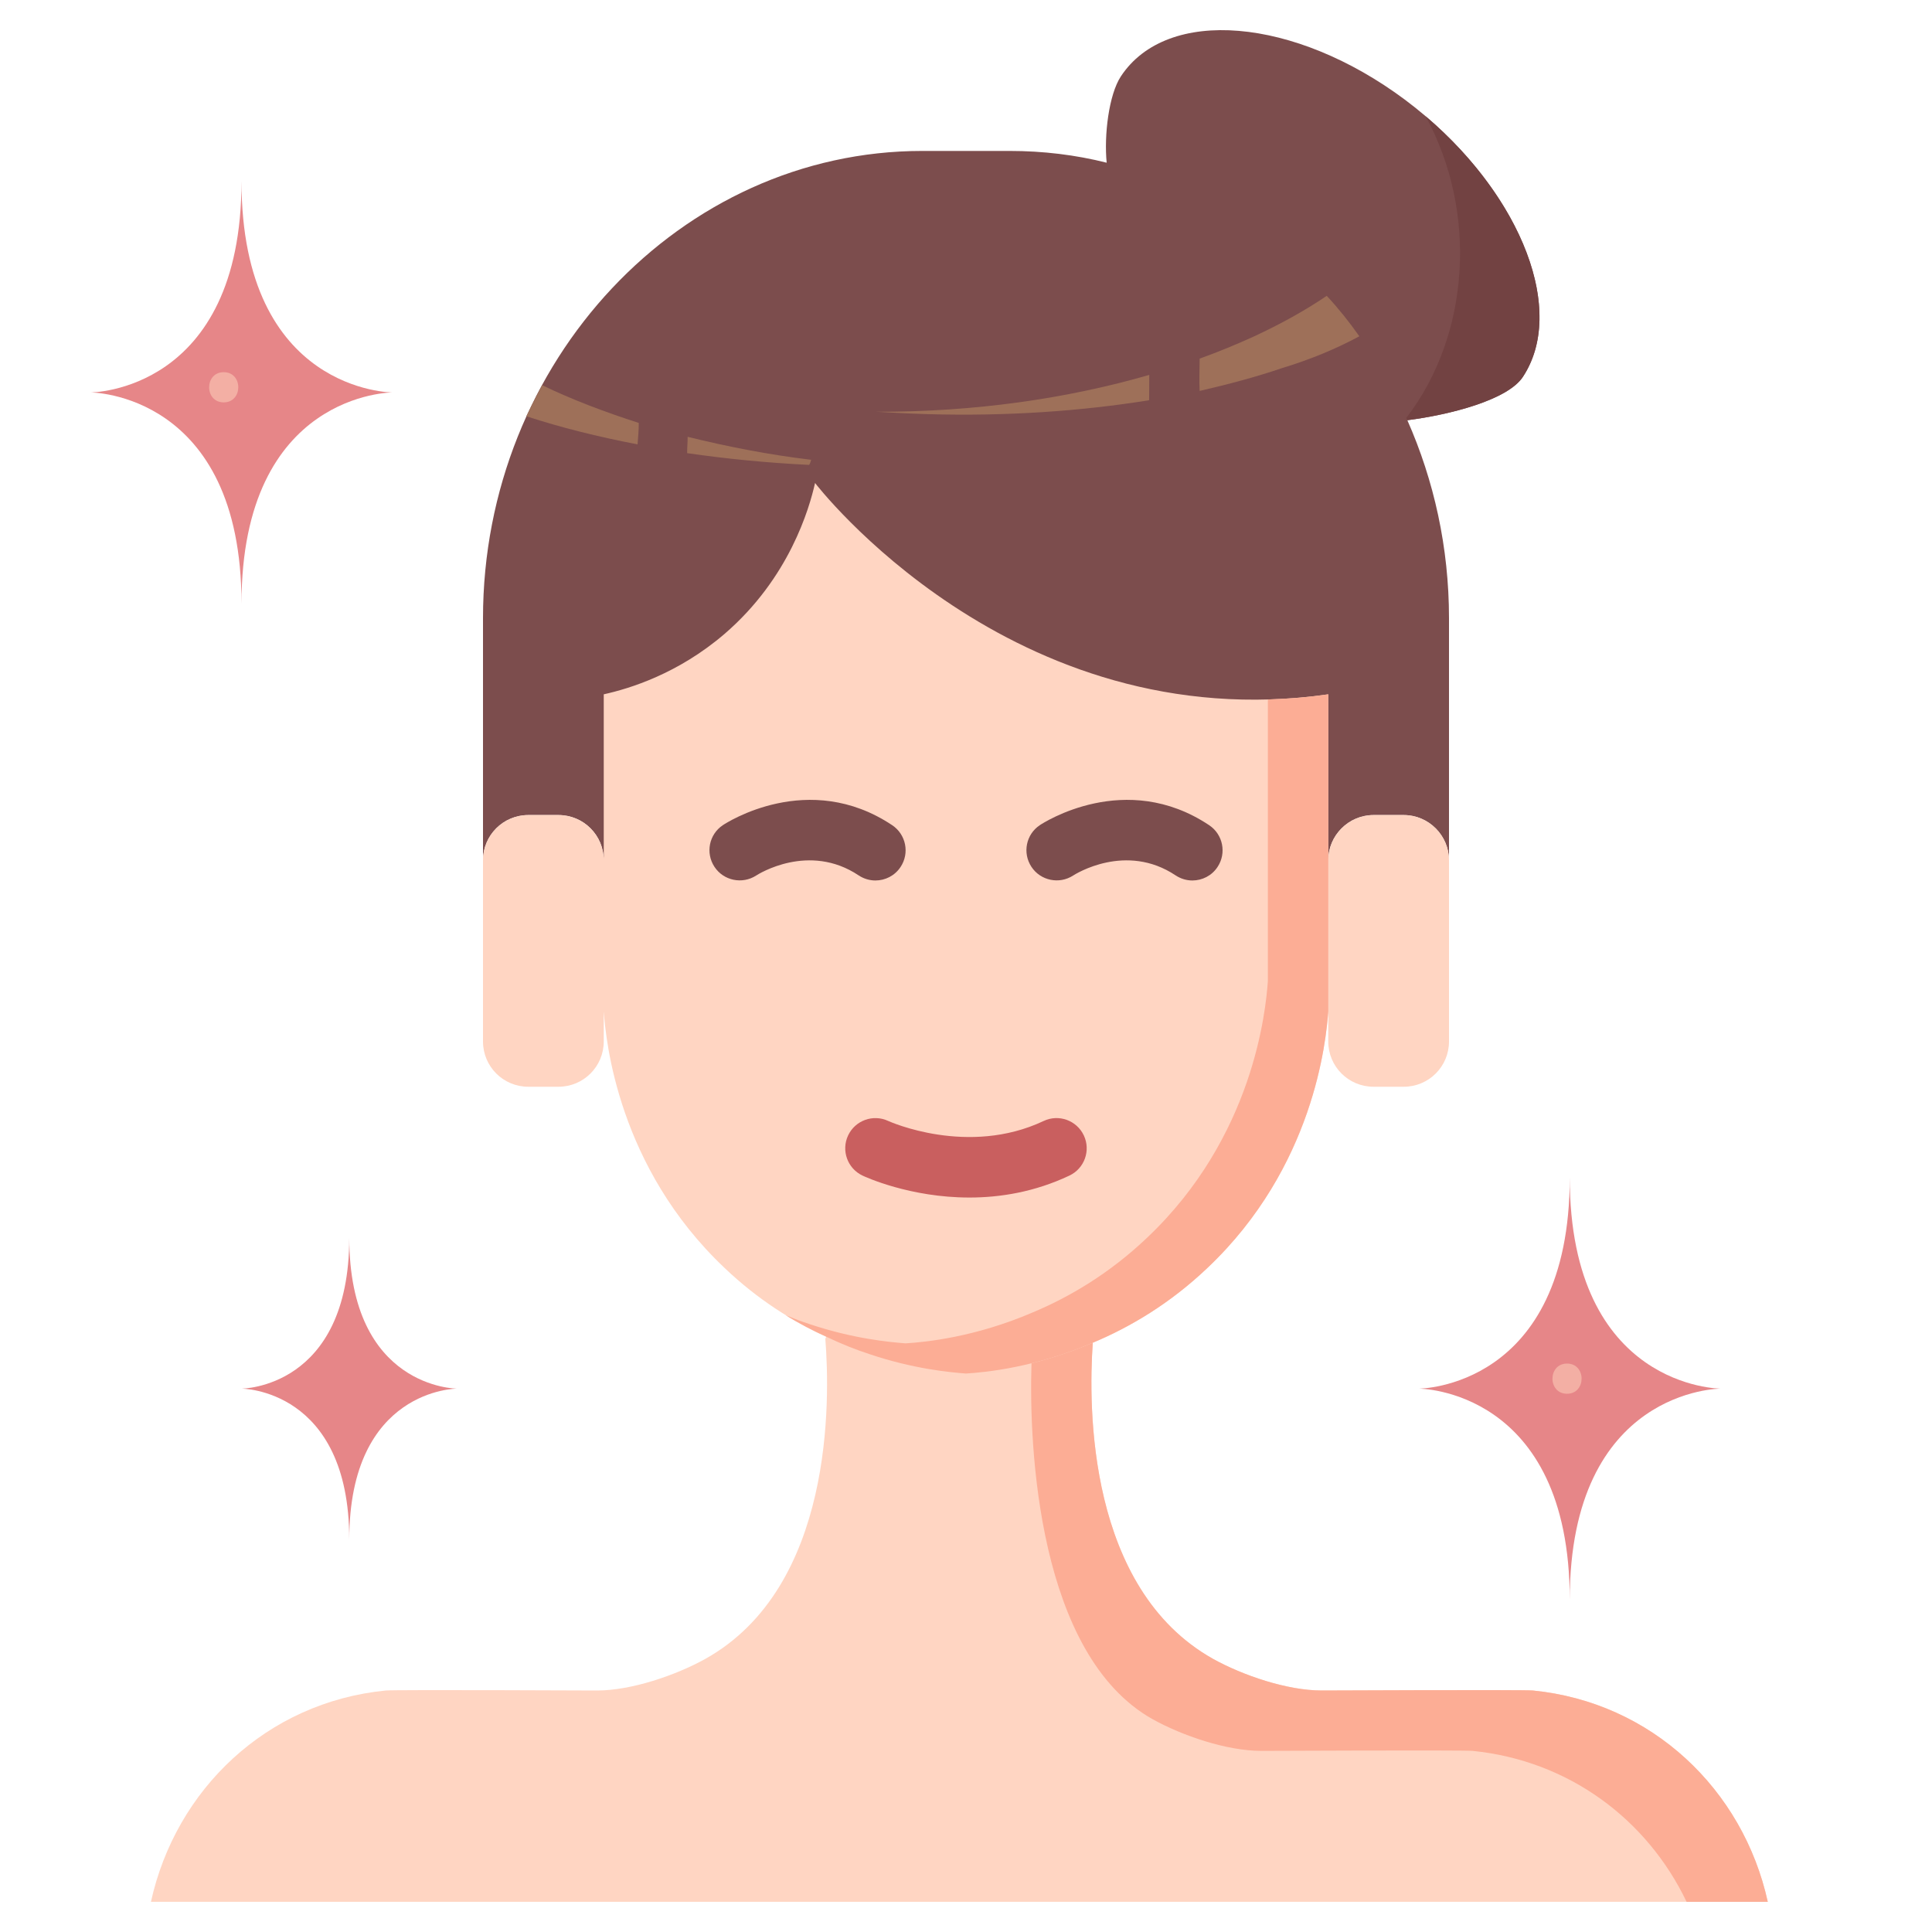 <svg id="fLAT" height="512" viewBox="0 0 64 64" width="512" xmlns="http://www.w3.org/2000/svg"><path d="m46.55 3.31c-3.67-2.74-7.89-3.1-9.42-.78-.4.61-.56 1.95-.47 2.86-1.03-.26-2.11-.39-3.21-.39h-2.9c-8 0-14.55 6.97-14.55 15.48v8.02c0-.83.67-1.5 1.5-1.5h1c.83 0 1.5.67 1.5 1.5l.667-5.167c.86-.19 2.61-.606 4.15-1.926 2.15-1.85 2.326-3.456 2.516-4.296 0 0 4.981 8.167 15.481 6.667l1.186 4.722c0-.82.67-1.5 1.5-1.5h1c.83 0 1.5.68 1.5 1.5v-8.02c0-2.35-.5-4.57-1.38-6.56 1.41-.18 3.33-.67 3.83-1.44 1.52-2.31-.23-6.42-3.9-9.17z" fill="#7c4d4d"/><path d="m50.78 56c-.32-.03-7 0-7 0-1.14 0-2.61-.5-3.6-1.05-4.15-2.33-4.13-8.33-3.98-10.47 1.22-.51 2.55-1.29 3.8-2.48 3.53-3.34 3.93-7.53 4-8.5v1c0 .83.67 1.5 1.5 1.5h1c.83 0 1.5-.67 1.5-1.5v-6c0-.82-.67-1.5-1.5-1.5h-1c-.83 0-1.5.68-1.5 1.5v-5.5c-10.5 1.5-17-7-17-7-.19.84-.85 3.15-3 5-1.54 1.32-3.14 1.81-4 2v5.5c0-.83-.67-1.5-1.5-1.5h-1c-.83 0-1.5.67-1.5 1.5v6c0 .83.67 1.5 1.5 1.5h1c.83 0 1.5-.67 1.5-1.5v-1c.07.97.47 5.16 4 8.5 1.1 1.05 2.27 1.78 3.37 2.28l-.03.07c.16 2.02.28 8.22-3.97 10.6-.99.55-2.46 1.05-3.59 1.05 0 0-6.68-.03-7 0-3.95.39-6.96 3.28-7.78 7h53.56c-.82-3.72-3.84-6.61-7.78-7z" fill="#ffd5c2"/><g fill="#9e7059"><path d="m21.16 14.01c0 .24-.02.48-.04.71-1.31-.25-2.55-.56-3.68-.93v-.01c.17-.35.34-.69.52-1.02.99.48 2.08.89 3.2 1.25z"/><path d="m22.779 14.47c1.302.321 2.672.592 4.092.761-.017.068-.034.118-.068.169-1.403-.068-2.756-.203-4.041-.389 0-.186.017-.355.017-.541z"/><path d="m29.018 13.64c.569.031 1.138.062 1.723.079 2.604.074 5.077-.099 7.325-.461.002-.28.006-.559.005-.839-2.721.787-5.79 1.231-9.053 1.221z"/><path d="m45.03 11.14c-.76.41-1.62.77-2.58 1.06-.85.29-1.76.53-2.71.75-.02-.36 0-.71 0-1.07.61-.22 1.22-.47 1.81-.74.88-.41 1.66-.84 2.4-1.34.39.42.75.87 1.08 1.34z"/></g><path d="m58.56 63h-2.69c-1.3-2.72-3.89-4.68-7.09-5-.32-.03-7 0-7 0-1.14 0-2.61-.5-3.6-1.05-3.79-2.13-4.1-8.99-4.01-11.79.61-.15 1.3-.37 2.03-.68-.15 2.14-.17 8.14 3.98 10.47.99.55 2.46 1.05 3.6 1.05 0 0 6.68-.03 7 0 3.94.39 6.96 3.28 7.78 7z" fill="#fcad95"/><path d="m52 39c0 7 5 7 5 7s-5 0-5 7c0-7-5-7-5-7s5 0 5-7z" fill="#e68688"/><path d="m47.227 3.851c1.731 3.175 1.468 7.254-.644 9.996.011.025.026.048.037.073 1.41-.18 3.33-.67 3.83-1.44 1.423-2.163-.021-5.904-3.223-8.629z" fill="#724242"/><path d="m44 23v10.5c-.07.97-.47 5.16-4 8.5-1.25 1.19-2.58 1.97-3.8 2.48-1.91.82-3.55.98-4.2 1.02-.53-.04-1.73-.15-3.19-.64-.46-.15-.94-.34-1.44-.58-.44-.2-.89-.43-1.34-.71.27.11.53.21.78.29 1.46.49 2.66.6 3.19.64.65-.04 2.29-.2 4.2-1.02 1.22-.51 2.55-1.29 3.8-2.48 3.53-3.34 3.93-7.53 4-8.5v-9.33c.65-.02 1.32-.07 2-.17z" fill="#fcad95"/><path d="m11.57 41c0 5 3.57 5 3.57 5s-3.57 0-3.57 5c0-5-3.57-5-3.57-5s3.57 0 3.57-5z" fill="#e68688"/><path d="m8 6c0 7 5 7 5 7s-5 0-5 7c0-7-5-7-5-7s5 0 5-7z" fill="#e68688"/><g><path d="m28.999 29.167c-.19 0-.383-.055-.554-.168-1.649-1.101-3.326-.042-3.396.004-.459.297-1.08.172-1.382-.289-.302-.46-.179-1.074.278-1.379.114-.076 2.837-1.848 5.609 0 .46.307.584.927.277 1.387-.191.289-.509.445-.832.445z" fill="#7c4d4d"/></g><g><path d="m32.113 39.67c-1.969 0-3.448-.683-3.54-.727-.5-.236-.713-.832-.478-1.331.236-.498.829-.713 1.328-.479.049.022 2.645 1.186 5.149.001.499-.237 1.095-.021 1.331.478.235.499.022 1.095-.478 1.331-1.151.545-2.297.727-3.312.727z" fill="#c95f5f"/></g><g><path d="m39.499 29.167c-.19 0-.383-.055-.554-.168-1.649-1.101-3.325-.042-3.396.004-.459.297-1.08.172-1.382-.289-.302-.46-.179-1.074.278-1.379.114-.076 2.837-1.848 5.609 0 .46.307.584.927.277 1.387-.191.289-.509.445-.832.445z" fill="#7c4d4d"/></g><g fill="#f3afa4"><path d="m7.411 12.329c-.643 0-.645 1 0 1 .643 0 .644-1 0-1z"/><path d="m51.91 45.17c-.643 0-.644 1 0 1 .643 0 .644-1 0-1z"/></g></svg>